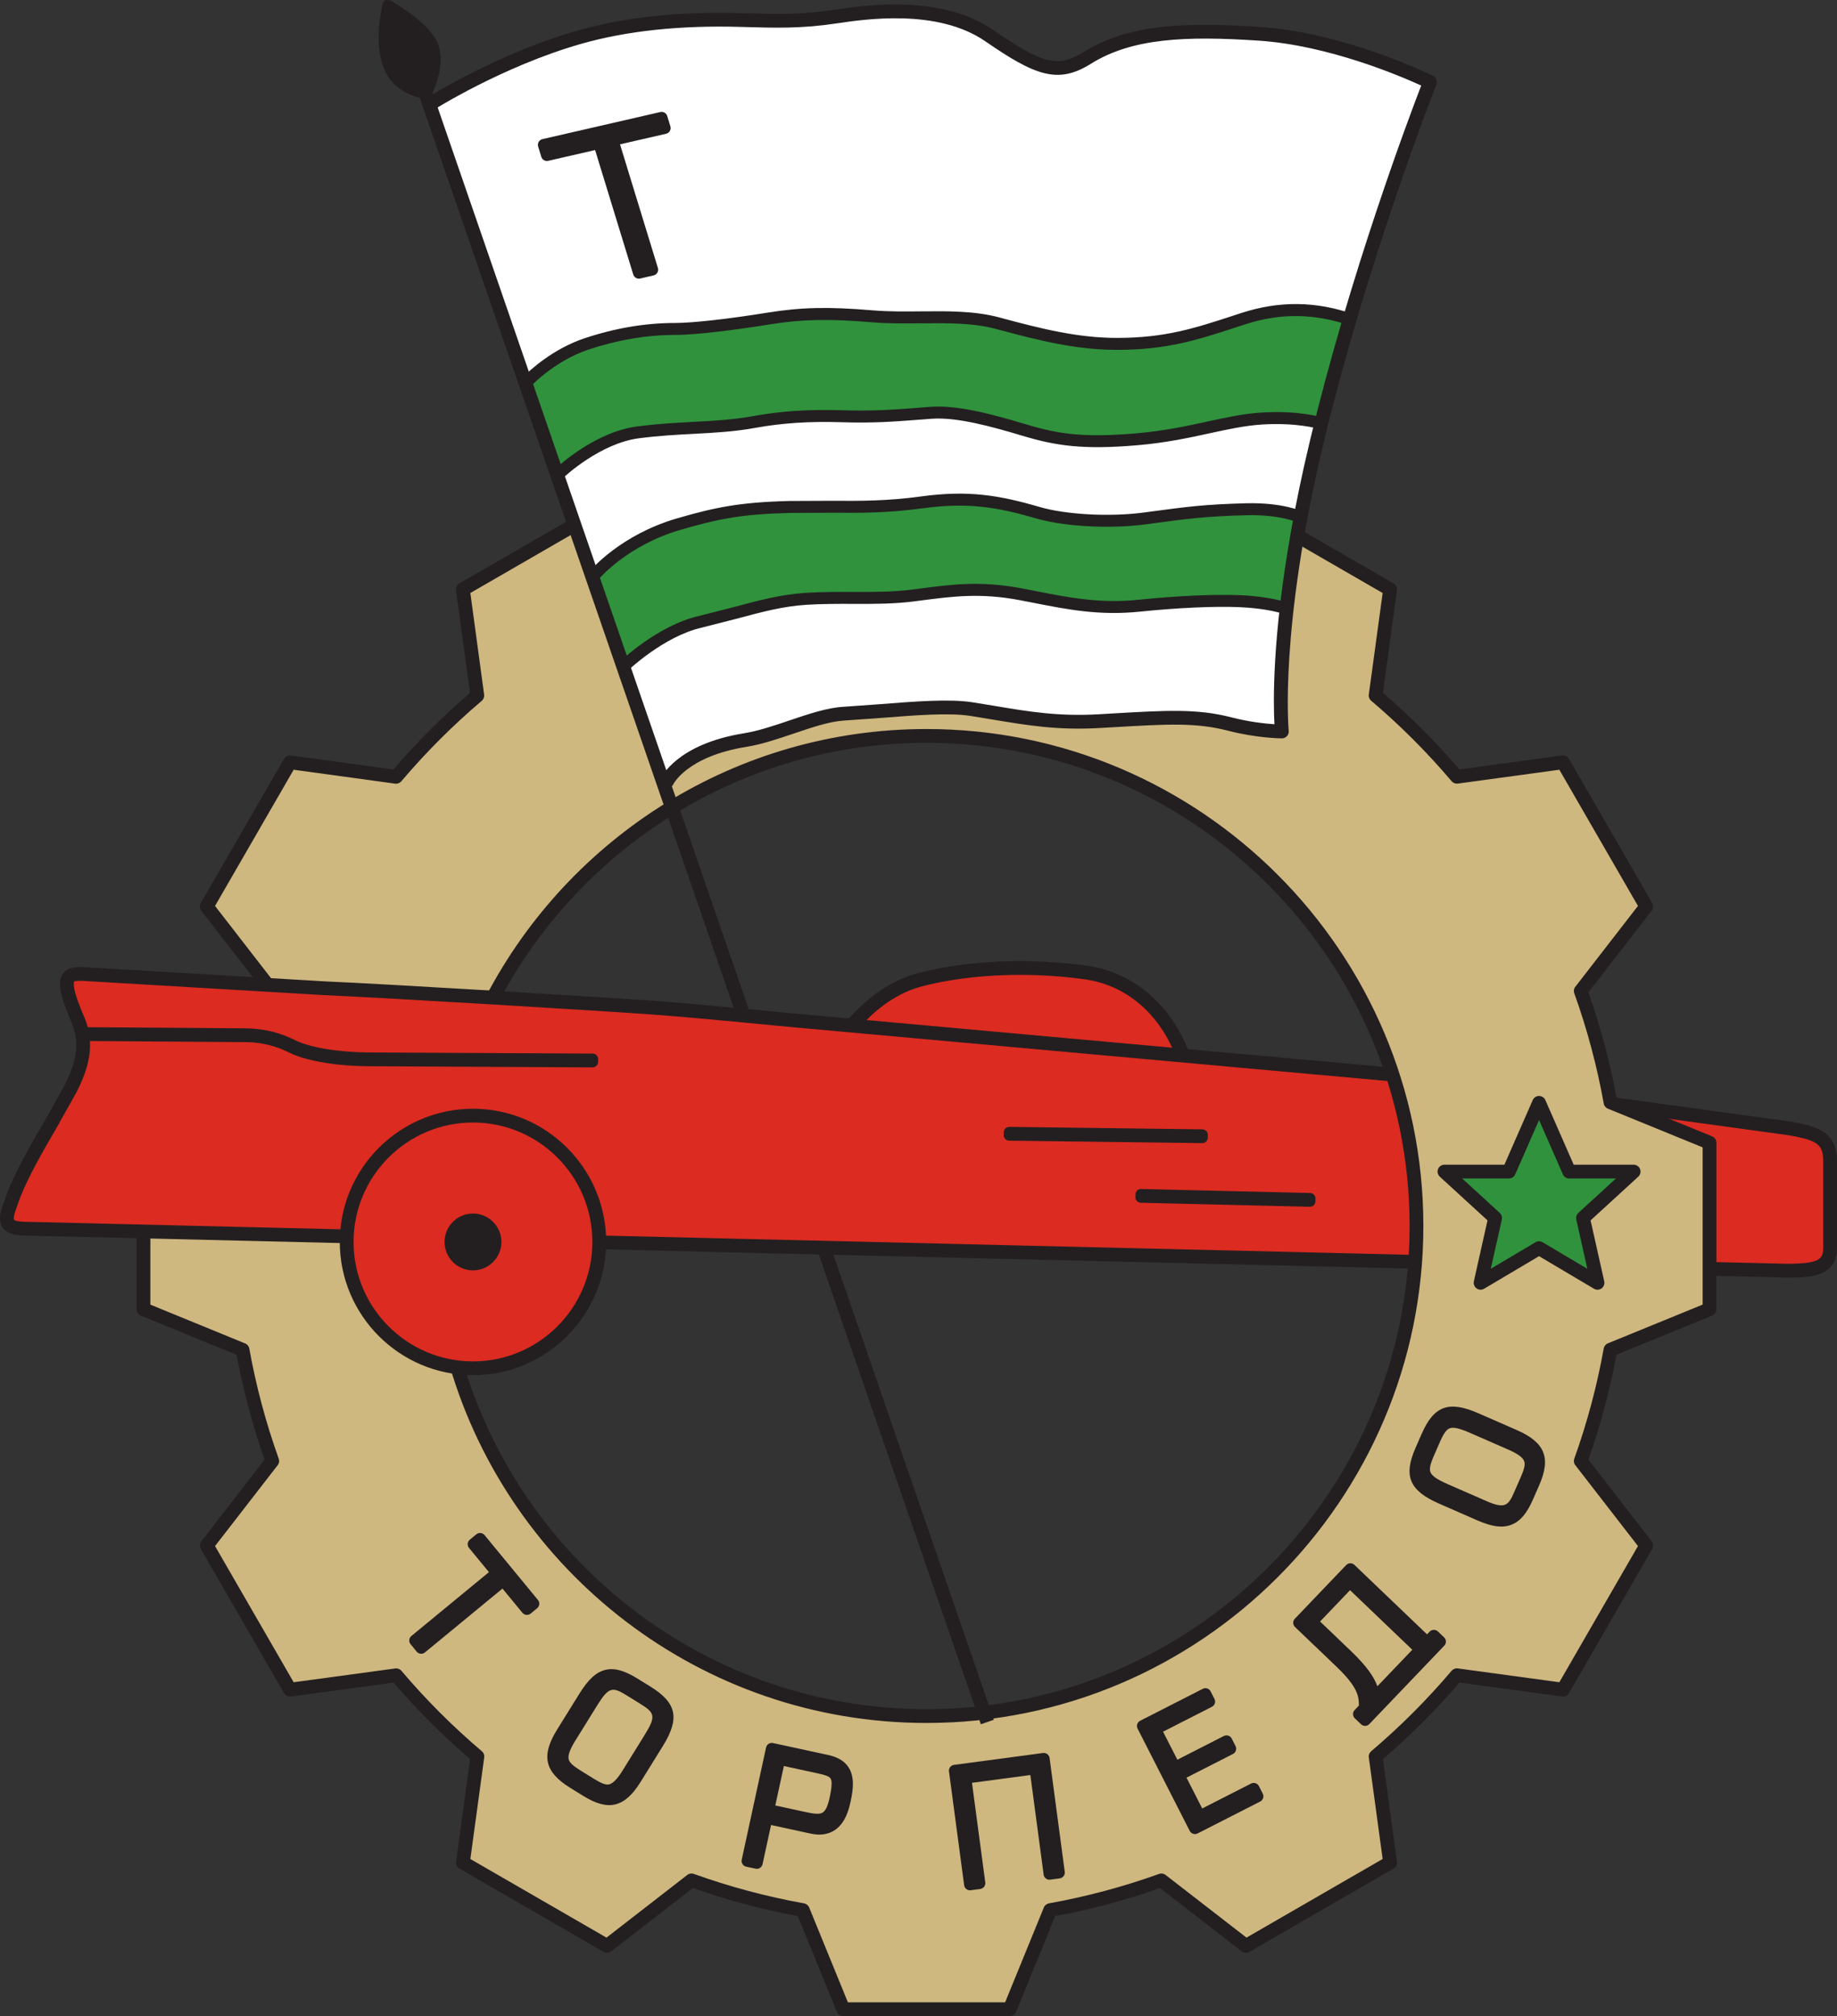 <?xml version="1.0" encoding="UTF-8"?>
<svg xmlns="http://www.w3.org/2000/svg" xmlns:xlink="http://www.w3.org/1999/xlink" width="549.31pt" height="602.73pt" viewBox="0 0 549.31 602.73" version="1.1">
<rect x="0" y="0" width="549.31" height="602.73" fill="#333333" stroke="none"/>
<defs>
<clipPath id="clip1">
  <path d="M 40 149 L 514 149 L 514 602.73 L 40 602.73 Z M 40 149 "/>
</clipPath>
<clipPath id="clip2">
  <path d="M 482 328 L 549.309 328 L 549.309 382 L 482 382 Z M 482 328 "/>
</clipPath>
</defs>
<g id="surface1">
<path style=" stroke:none;fill-rule:nonzero;fill:rgb(86.299%,16.899%,12.9%);fill-opacity:1;" d="M 482.703 329.664 C 482.703 329.664 525.32 335.074 533.047 336.488 C 540.77 337.906 546.305 338.68 547.078 348.719 C 547.852 358.762 547.336 376.914 545.148 378.719 C 542.957 380.52 510.898 379.492 510.898 379.492 L 510.898 341.766 L 482.703 329.664 "/>
<path style=" stroke:none;fill-rule:nonzero;fill:rgb(81.2%,71.799%,50.2%);fill-opacity:1;" d="M 415.676 556.855 L 372.562 581.746 L 347.281 562.168 C 336.578 566.012 325.473 569 314.039 571.055 L 301.938 600.668 L 252.156 600.668 L 240.062 571.059 C 228.613 569 217.492 566.008 206.777 562.16 L 181.531 581.746 L 138.418 556.855 L 142.754 525.125 C 134.008 517.711 125.883 509.586 118.469 500.844 L 86.715 505.152 L 61.828 462.043 L 81.406 436.773 C 77.566 426.074 74.574 414.969 72.52 403.535 L 42.898 391.414 L 42.898 341.637 L 72.516 329.539 C 74.57 318.098 77.559 306.984 81.406 296.273 L 61.824 271.008 L 86.715 227.895 L 118.438 232.238 C 125.852 223.492 133.977 215.363 142.723 207.949 L 138.414 176.191 L 181.527 151.305 L 206.793 170.883 C 228.738 163.004 252.391 158.707 277.047 158.707 C 301.703 158.707 325.359 163.004 347.305 170.883 L 372.562 151.301 L 415.672 176.191 L 411.348 207.926 C 420.098 215.344 428.227 223.473 435.645 232.223 L 467.375 227.895 L 492.266 271.004 L 472.688 296.266 C 476.539 306.977 479.527 318.098 481.586 329.543 L 511.195 341.633 L 511.195 391.41 L 481.582 403.504 C 479.527 414.949 476.535 426.07 472.688 436.777 L 492.27 462.039 L 467.379 505.152 L 435.641 500.828 C 428.223 509.578 420.098 517.703 411.352 525.117 L 415.676 556.855 M 277.047 220.008 C 196.133 220.008 130.535 285.602 130.535 366.523 C 130.535 447.441 196.133 513.035 277.047 513.035 C 357.965 513.035 423.562 447.441 423.562 366.523 C 423.562 285.602 357.965 220.008 277.047 220.008 "/>
<g clip-path="url(#clip1)" clip-rule="nonzero">
<path style=" stroke:none;fill-rule:nonzero;fill:rgb(13.699%,12.199%,12.5%);fill-opacity:1;" d="M 371.301 149.672 C 371.301 149.672 348.473 167.371 346.891 168.602 C 324.504 160.699 301.02 156.648 277.047 156.648 C 253.078 156.648 229.598 160.699 207.211 168.598 C 205.625 167.371 182.789 149.676 182.789 149.676 C 182.129 149.16 181.223 149.102 180.496 149.52 L 137.387 174.41 C 136.742 174.781 136.355 175.465 136.355 176.191 C 136.355 176.285 136.363 176.379 136.375 176.469 C 136.375 176.469 140.27 205.18 140.539 207.16 C 132.355 214.18 124.668 221.867 117.652 230.055 C 115.664 229.781 86.996 225.855 86.996 225.855 C 86.168 225.742 85.352 226.141 84.934 226.867 L 60.043 269.977 C 59.855 270.297 59.766 270.652 59.766 271.008 C 59.766 271.453 59.91 271.898 60.195 272.27 C 60.195 272.27 77.891 295.105 79.121 296.688 C 75.527 306.879 72.711 317.406 70.738 328.035 C 68.883 328.797 42.121 339.727 42.121 339.727 C 41.344 340.043 40.84 340.797 40.84 341.637 L 40.84 391.414 C 40.84 392.25 41.344 393.004 42.117 393.32 C 42.117 393.32 68.891 404.277 70.746 405.035 C 72.719 415.66 75.531 426.184 79.121 436.363 C 77.895 437.945 60.199 460.781 60.199 460.781 C 59.914 461.148 59.766 461.594 59.766 462.043 C 59.766 462.395 59.859 462.754 60.043 463.07 L 84.934 506.184 C 85.352 506.906 86.164 507.309 86.996 507.195 C 86.996 507.195 115.699 503.297 117.684 503.027 C 124.699 511.207 132.383 518.895 140.566 525.906 C 140.297 527.895 136.379 556.578 136.379 556.578 C 136.363 556.672 136.359 556.766 136.359 556.855 C 136.359 557.586 136.746 558.27 137.391 558.641 L 180.5 583.531 C 181.227 583.949 182.129 583.887 182.793 583.371 C 182.793 583.371 205.605 565.676 207.191 564.445 C 217.387 568.043 227.922 570.859 238.559 572.832 C 239.32 574.688 250.25 601.449 250.25 601.449 C 250.566 602.223 251.32 602.73 252.156 602.73 L 301.938 602.73 C 302.773 602.73 303.527 602.223 303.844 601.449 C 303.844 601.449 314.781 574.688 315.539 572.828 C 326.164 570.859 336.688 568.047 346.871 564.453 C 348.453 565.684 371.301 583.375 371.301 583.375 C 371.965 583.887 372.871 583.945 373.594 583.531 L 416.707 558.641 C 417.352 558.266 417.738 557.582 417.738 556.855 C 417.738 556.762 417.73 556.668 417.719 556.574 C 417.719 556.574 413.805 527.887 413.535 525.902 C 421.723 518.883 429.41 511.195 436.426 503.016 C 438.41 503.285 467.102 507.191 467.102 507.191 C 467.93 507.305 468.746 506.906 469.164 506.18 L 494.055 463.07 C 494.238 462.75 494.328 462.395 494.328 462.039 C 494.328 461.594 494.184 461.148 493.898 460.777 C 493.898 460.777 476.203 437.949 474.973 436.367 C 478.57 426.18 481.383 415.645 483.355 405.008 C 485.215 404.246 511.973 393.32 511.973 393.32 C 512.746 393.004 513.254 392.25 513.254 391.41 L 513.254 341.633 C 513.254 340.793 512.746 340.039 511.973 339.723 C 511.973 339.723 485.219 328.801 483.359 328.039 C 481.387 317.395 478.57 306.863 474.973 296.68 C 476.203 295.094 493.895 272.266 493.895 272.266 C 494.18 271.898 494.328 271.453 494.328 271.004 C 494.328 270.652 494.234 270.297 494.051 269.977 L 469.16 226.863 C 468.742 226.141 467.926 225.738 467.098 225.852 C 467.098 225.852 438.414 229.766 436.43 230.035 C 429.41 221.848 421.723 214.16 413.535 207.141 C 413.805 205.156 417.715 176.469 417.715 176.469 C 417.727 176.375 417.734 176.281 417.734 176.191 C 417.734 175.461 417.348 174.777 416.703 174.406 L 373.594 149.516 C 372.867 149.098 371.961 149.16 371.301 149.672 M 348.566 172.512 C 348.566 172.512 370.727 155.328 372.73 153.777 C 374.934 155.047 411.246 176.012 413.445 177.285 C 413.102 179.793 409.309 207.648 409.309 207.648 C 409.293 207.742 409.289 207.836 409.289 207.926 C 409.289 208.527 409.551 209.102 410.016 209.496 C 418.656 216.82 426.754 224.914 434.074 233.555 C 434.527 234.09 435.227 234.359 435.926 234.262 C 435.926 234.262 463.773 230.465 466.285 230.121 C 467.555 232.32 488.52 268.637 489.793 270.836 C 488.238 272.84 471.062 295.004 471.062 295.004 C 470.777 295.367 470.629 295.812 470.629 296.266 C 470.629 296.5 470.668 296.734 470.75 296.961 C 474.586 307.633 477.547 318.719 479.559 329.906 C 479.684 330.602 480.152 331.184 480.805 331.449 C 480.805 331.449 506.789 342.059 509.133 343.016 C 509.133 345.559 509.133 387.488 509.133 390.027 C 506.789 390.984 480.805 401.598 480.805 401.598 C 480.152 401.863 479.68 402.445 479.555 403.141 C 477.547 414.324 474.586 425.41 470.75 436.082 C 470.668 436.309 470.629 436.547 470.629 436.777 C 470.629 437.23 470.777 437.676 471.062 438.039 C 471.062 438.039 488.242 460.207 489.793 462.207 C 488.523 464.41 467.555 500.727 466.285 502.922 C 463.777 502.582 435.918 498.789 435.918 498.789 C 435.219 498.695 434.523 498.961 434.066 499.496 C 426.75 508.129 418.66 516.219 410.02 523.547 C 409.551 523.941 409.289 524.516 409.289 525.117 C 409.289 525.211 409.297 525.301 409.309 525.395 C 409.309 525.395 413.105 553.254 413.449 555.762 C 411.25 557.031 374.93 578 372.73 579.27 C 370.73 577.719 348.543 560.539 348.543 560.539 C 347.988 560.109 347.25 559.992 346.586 560.23 C 335.914 564.062 324.844 567.02 313.676 569.027 C 312.98 569.152 312.398 569.621 312.133 570.277 C 312.133 570.277 301.512 596.266 300.555 598.609 C 298.012 598.609 256.082 598.609 253.543 598.609 C 252.582 596.266 241.969 570.277 241.969 570.277 C 241.703 569.625 241.121 569.152 240.426 569.027 C 229.242 567.023 218.156 564.059 207.473 560.223 C 206.809 559.984 206.07 560.098 205.516 560.531 C 205.516 560.531 183.363 577.715 181.359 579.27 C 179.16 578 142.848 557.035 140.648 555.766 C 140.988 553.254 144.793 525.402 144.793 525.402 C 144.805 525.309 144.812 525.215 144.812 525.125 C 144.812 524.523 144.551 523.945 144.086 523.551 C 135.449 516.23 127.359 508.141 120.039 499.512 C 119.586 498.973 118.887 498.707 118.191 498.801 C 118.191 498.801 90.316 502.586 87.809 502.926 C 86.539 500.727 65.574 464.41 64.301 462.211 C 65.855 460.211 83.035 438.035 83.035 438.035 C 83.32 437.672 83.469 437.227 83.469 436.773 C 83.469 436.539 83.426 436.305 83.344 436.078 C 79.516 425.414 76.555 414.34 74.547 403.172 C 74.422 402.48 73.953 401.898 73.301 401.633 C 73.301 401.633 47.301 390.992 44.961 390.031 C 44.961 387.492 44.961 345.559 44.961 343.02 C 47.305 342.059 73.293 331.445 73.293 331.445 C 73.945 331.18 74.418 330.598 74.543 329.902 C 76.547 318.727 79.512 307.648 83.344 296.973 C 83.426 296.742 83.465 296.508 83.465 296.273 C 83.465 295.824 83.316 295.379 83.035 295.012 C 83.035 295.012 65.852 272.84 64.301 270.84 C 65.57 268.641 86.539 232.324 87.809 230.125 C 90.32 230.469 118.156 234.281 118.156 234.281 C 118.855 234.375 119.555 234.109 120.008 233.57 C 127.328 224.934 135.422 216.84 144.055 209.52 C 144.52 209.125 144.781 208.547 144.781 207.949 C 144.781 207.855 144.777 207.766 144.766 207.672 C 144.766 207.672 140.984 179.793 140.645 177.285 C 142.84 176.016 179.16 155.051 181.359 153.777 C 183.359 155.328 205.531 172.512 205.531 172.512 C 206.09 172.941 206.828 173.059 207.488 172.82 C 229.762 164.824 253.164 160.77 277.047 160.77 C 300.938 160.77 324.34 164.824 346.609 172.82 C 347.273 173.062 348.012 172.945 348.566 172.512 "/>
</g>
<path style=" stroke:none;fill-rule:nonzero;fill:rgb(18.799%,57.3%,23.9%);fill-opacity:1;" d="M 460.215 329.707 L 469.227 350.258 L 488.5 350.258 L 473.355 364.129 L 477.695 383.512 L 460.215 373.148 L 442.734 383.512 L 447.074 364.129 L 431.926 350.258 L 451.203 350.258 L 460.215 329.707 "/>
<path style=" stroke:none;fill-rule:nonzero;fill:rgb(13.699%,12.199%,12.5%);fill-opacity:1;" d="M 458.328 328.879 C 458.328 328.879 450.812 346.02 449.855 348.199 C 447.527 348.199 431.926 348.199 431.926 348.199 C 431.078 348.199 430.316 348.723 430.008 349.512 C 429.914 349.754 429.867 350.008 429.867 350.258 C 429.867 350.824 430.102 351.379 430.535 351.777 C 430.535 351.777 443.242 363.41 444.801 364.844 C 444.344 366.898 440.723 383.062 440.723 383.062 C 440.688 383.211 440.672 383.363 440.672 383.512 C 440.672 384.164 440.98 384.785 441.523 385.18 C 442.188 385.66 443.074 385.703 443.781 385.285 C 443.781 385.285 458.359 376.645 460.215 375.543 C 462.07 376.645 476.645 385.285 476.645 385.285 C 477.352 385.703 478.242 385.66 478.906 385.18 C 479.449 384.785 479.758 384.164 479.758 383.512 C 479.758 383.363 479.738 383.211 479.707 383.062 C 479.707 383.062 476.086 366.898 475.625 364.844 C 477.188 363.41 489.891 351.777 489.891 351.777 C 490.328 351.379 490.562 350.824 490.562 350.258 C 490.562 350.008 490.516 349.754 490.422 349.512 C 490.113 348.723 489.352 348.199 488.5 348.199 C 488.5 348.199 472.902 348.199 470.574 348.199 C 469.617 346.02 462.102 328.879 462.102 328.879 C 461.773 328.133 461.031 327.648 460.215 327.648 C 459.398 327.648 458.656 328.133 458.328 328.879 M 451.203 352.32 C 452.02 352.32 452.762 351.836 453.09 351.086 C 453.09 351.086 457.855 340.215 460.215 334.836 C 462.574 340.215 467.34 351.086 467.34 351.086 C 467.668 351.836 468.41 352.32 469.227 352.32 C 469.227 352.32 477.629 352.32 483.203 352.32 C 478.898 356.258 471.965 362.609 471.965 362.609 C 471.531 363.004 471.297 363.559 471.297 364.129 C 471.297 364.277 471.312 364.43 471.344 364.578 C 471.344 364.578 473.441 373.934 474.645 379.309 C 469.84 376.461 461.266 371.375 461.266 371.375 C 460.617 370.992 459.812 370.992 459.164 371.375 C 459.164 371.375 450.59 376.461 445.785 379.309 C 446.988 373.934 449.086 364.578 449.086 364.578 C 449.117 364.43 449.133 364.277 449.133 364.129 C 449.133 363.559 448.898 363.004 448.465 362.609 C 448.465 362.609 441.531 356.258 437.227 352.32 C 442.801 352.32 451.203 352.32 451.203 352.32 "/>
<g clip-path="url(#clip2)" clip-rule="nonzero">
<path style=" stroke:none;fill-rule:nonzero;fill:rgb(13.699%,12.199%,12.5%);fill-opacity:1;" d="M 482.219 330.207 L 490.445 333.289 L 534.703 339.375 C 544.117 340.973 545.156 342.422 545.191 347.445 L 545.191 372.977 C 545.191 376.414 544.195 377.816 534.203 377.816 L 511.352 377.273 L 511.254 381.391 L 534.152 381.938 C 540.934 381.938 549.309 381.938 549.309 372.977 L 549.309 347.434 C 549.258 339.07 544.953 336.934 535.328 335.305 L 482.52 328.039 L 482.219 330.207 "/>
</g>
<path style=" stroke:none;fill-rule:nonzero;fill:rgb(13.699%,12.199%,12.5%);fill-opacity:1;" d="M 142.434 458.699 L 140.488 460.301 C 140.129 460.598 139.902 461.023 139.855 461.484 C 139.852 461.539 139.848 461.598 139.848 461.652 C 139.848 462.059 139.988 462.453 140.246 462.766 C 140.246 462.766 144.621 468.086 146.203 470.004 C 143.789 471.988 123.012 489.098 123.012 489.098 C 122.594 489.441 122.375 489.941 122.375 490.449 C 122.375 490.84 122.504 491.234 122.773 491.559 L 124.598 493.773 C 124.891 494.137 125.316 494.359 125.781 494.406 C 126.242 494.449 126.703 494.309 127.062 494.016 C 127.062 494.016 147.84 476.91 150.254 474.922 C 151.836 476.844 156.211 482.156 156.211 482.156 C 156.504 482.516 156.93 482.742 157.395 482.789 C 157.855 482.836 158.316 482.691 158.676 482.398 L 160.621 480.793 C 161.371 480.18 161.477 479.074 160.863 478.328 L 144.898 458.941 C 144.281 458.191 143.18 458.086 142.434 458.699 "/>
<path style=" stroke:none;fill-rule:nonzero;fill:rgb(13.699%,12.199%,12.5%);fill-opacity:1;" d="M 181.09 499.215 C 178.285 499.867 175.922 502.035 173.184 506.453 L 166.562 517.125 C 161.754 524.879 162.844 529.734 170.445 534.453 L 174.355 536.875 C 181.957 541.586 186.793 540.406 191.602 532.652 L 198.219 521.98 C 203.324 513.746 202.371 509.109 194.57 504.273 L 190.664 501.852 C 186.711 499.398 183.758 498.586 181.09 499.215 M 173.582 529.305 C 171.27 527.871 170.281 526.93 170.047 525.938 C 169.781 524.797 170.41 523.012 171.977 520.48 L 178.598 509.809 C 182.062 504.223 183.199 504.258 187.473 506.902 L 191.465 509.379 C 195.734 512.027 196.27 513.031 192.805 518.621 L 186.188 529.293 C 184.617 531.824 183.301 533.18 182.16 533.449 C 181.168 533.68 179.883 533.211 177.57 531.781 L 173.582 529.305 "/>
<path style=" stroke:none;fill-rule:nonzero;fill:rgb(13.699%,12.199%,12.5%);fill-opacity:1;" d="M 229.836 521.34 C 229.445 521.594 229.172 521.988 229.07 522.441 L 221.797 555.973 C 221.695 556.43 221.781 556.902 222.031 557.293 C 222.285 557.684 222.684 557.957 223.137 558.059 L 225.938 558.664 C 226.883 558.871 227.816 558.27 228.02 557.324 C 228.02 557.324 229.996 548.211 230.566 545.605 C 233.18 546.176 242.43 548.18 242.43 548.18 C 245.191 548.777 247.578 548.449 249.523 547.199 C 252.961 544.984 253.922 540.547 254.387 538.414 C 255.117 535.043 255.605 531.262 253.758 528.395 C 252.559 526.527 250.586 525.32 247.727 524.699 L 231.156 521.102 C 230.703 521.004 230.227 521.09 229.836 521.34 M 234.395 527.969 C 236.918 528.516 244.809 530.23 244.809 530.23 C 246.988 530.703 247.98 531.113 248.355 531.695 C 248.582 532.047 248.672 532.602 248.672 533.27 C 248.672 534.492 248.371 536.086 248.066 537.492 C 247.547 539.887 246.879 541.32 246.02 541.871 C 244.969 542.547 243.051 542.199 240.461 541.637 C 240.461 541.637 234.219 540.285 231.832 539.766 C 232.344 537.41 233.883 530.324 234.395 527.969 "/>
<path style=" stroke:none;fill-rule:nonzero;fill:rgb(13.699%,12.199%,12.5%);fill-opacity:1;" d="M 311.883 524.078 L 285.273 527.629 C 284.312 527.754 283.641 528.637 283.77 529.594 L 288.305 563.605 C 288.367 564.066 288.609 564.484 288.977 564.766 C 289.348 565.047 289.812 565.172 290.273 565.109 L 293.117 564.73 C 293.996 564.613 294.637 563.859 294.637 562.996 C 294.637 562.918 294.633 562.84 294.621 562.762 C 294.621 562.762 291.062 536.086 290.648 532.988 C 293.305 532.633 305.445 531.016 308.102 530.66 C 308.516 533.762 312.074 560.434 312.074 560.434 C 312.133 560.895 312.375 561.312 312.746 561.598 C 313.113 561.879 313.578 562.004 314.039 561.941 L 316.883 561.559 C 317.844 561.43 318.516 560.551 318.387 559.594 L 313.852 525.582 C 313.789 525.121 313.547 524.703 313.18 524.422 C 312.809 524.141 312.344 524.016 311.883 524.078 "/>
<path style=" stroke:none;fill-rule:nonzero;fill:rgb(13.699%,12.199%,12.5%);fill-opacity:1;" d="M 359.652 504.895 L 340.934 514.438 C 340.52 514.652 340.207 515.02 340.062 515.461 C 339.922 515.902 339.961 516.383 340.172 516.797 L 355.758 547.363 C 356.199 548.223 357.254 548.566 358.113 548.129 L 376.832 538.582 C 377.695 538.141 378.035 537.086 377.598 536.223 L 376.453 533.977 C 376.242 533.566 375.875 533.25 375.434 533.109 C 374.988 532.965 374.508 533 374.098 533.211 C 374.098 533.211 362.039 539.363 359.492 540.66 C 358.453 538.625 355.832 533.484 354.797 531.449 C 357.316 530.164 368.691 524.363 368.691 524.363 C 369.301 524.055 369.648 523.438 369.648 522.801 C 369.648 522.531 369.59 522.262 369.461 522.004 L 368.312 519.758 C 368.102 519.348 367.734 519.031 367.293 518.891 C 366.852 518.746 366.371 518.781 365.957 518.992 C 365.957 518.992 354.578 524.797 352.059 526.082 C 351.055 524.117 348.789 519.672 347.785 517.707 C 350.336 516.41 362.391 510.262 362.391 510.262 C 362.805 510.051 363.117 509.68 363.262 509.242 C 363.316 509.062 363.348 508.879 363.348 508.699 C 363.348 508.426 363.281 508.152 363.152 507.902 L 362.008 505.656 C 361.57 504.797 360.516 504.453 359.652 504.895 "/>
<path style=" stroke:none;fill-rule:nonzero;fill:rgb(13.699%,12.199%,12.5%);fill-opacity:1;" d="M 403.762 467.355 C 403.297 467.367 402.855 467.559 402.535 467.895 L 387.191 483.941 C 386.879 484.266 386.703 484.699 386.703 485.152 C 386.703 485.164 386.707 485.176 386.707 485.188 C 386.715 485.652 386.91 486.098 387.246 486.414 L 399.609 498.238 C 405.926 504.281 406.34 507.059 406.34 509.742 C 406.34 509.801 406.34 509.859 406.34 509.914 C 405.832 510.441 405.074 511.234 405.074 511.234 C 404.762 511.559 404.59 511.996 404.59 512.445 C 404.59 512.457 404.59 512.473 404.59 512.484 C 404.598 512.949 404.793 513.391 405.129 513.711 L 406.984 515.484 C 407.32 515.809 407.77 515.98 408.234 515.973 C 408.699 515.961 409.141 515.766 409.461 515.43 L 431.883 491.977 C 432.203 491.641 432.379 491.191 432.367 490.723 C 432.355 490.258 432.156 489.816 431.82 489.496 L 429.961 487.738 C 429.262 487.074 428.156 487.102 427.492 487.797 C 427.492 487.797 427.086 488.223 426.719 488.605 C 424.461 486.441 405.012 467.844 405.012 467.844 C 404.676 467.52 404.227 467.344 403.762 467.355 M 403.695 475.398 C 405.793 477.402 420.219 491.203 422.316 493.207 C 420.664 494.934 414.785 501.082 411.867 504.133 C 410.961 501.531 408.855 498.266 404.012 493.637 C 404.012 493.637 396.699 486.641 394.738 484.766 C 396.441 482.984 401.992 477.18 403.695 475.398 "/>
<path style=" stroke:none;fill-rule:nonzero;fill:rgb(13.699%,12.199%,12.5%);fill-opacity:1;" d="M 425.117 428.656 L 423.273 432.871 C 419.594 441.277 421.438 445.633 430.312 449.52 L 441.816 454.555 C 446.199 456.469 449.328 456.863 451.969 455.828 C 454.582 454.809 456.566 452.469 458.414 448.246 L 460.258 444.031 C 463.844 435.836 461.984 431.223 453.625 427.562 L 442.121 422.527 C 433.246 418.645 428.797 420.246 425.117 428.656 M 444.371 448.715 L 432.867 443.68 C 429.742 442.316 428.16 441.219 427.734 440.129 C 427.363 439.188 427.664 437.746 428.727 435.309 L 430.609 431.008 C 431.676 428.57 432.535 427.375 433.477 427.004 C 434.562 426.578 436.441 426.996 439.566 428.367 L 451.07 433.398 C 453.797 434.594 455.328 435.703 455.758 436.797 C 456.129 437.742 455.848 439.082 454.758 441.574 L 452.875 445.875 C 451.047 450.059 450.188 451.262 444.371 448.715 "/>
<path style=" stroke:none;fill-rule:nonzero;fill:rgb(100%,100%,100%);fill-opacity:1;" d="M 199.453 233.617 C 199.453 233.617 203.574 224.348 222.801 221.258 C 232.488 219.699 243.91 213.816 252.328 213.359 C 265.031 212.676 281.227 210.555 290.438 211.988 C 303.957 214.09 313.785 216.449 328.719 215.594 C 347.75 214.5 357.043 213.703 367.688 216.449 C 376.211 218.648 383.309 218.684 383.309 218.684 C 383.309 218.684 380.219 188.812 393.609 132.68 C 406.996 76.543 427.598 24.527 427.598 24.527 C 427.598 24.527 401.797 11.785 376.613 10.109 C 353.438 8.562 337.473 9.594 325.113 17.316 C 316.379 22.777 310.695 20.922 295.758 10.621 C 280.824 0.324 258.137 3.727 249.922 4.957 C 239.621 6.504 232.098 6.297 221.598 5.988 C 204.09 5.473 187.609 7.016 173.188 11.137 C 149.094 18.023 128.383 31.223 128.383 31.223 L 199.453 233.617 "/>
<path style=" stroke:none;fill-rule:nonzero;fill:rgb(18.799%,57.3%,23.9%);fill-opacity:1;" d="M 403.91 95.598 C 403.91 95.598 392.062 90.703 378.414 93.797 C 364.77 96.887 351.895 101.52 341.078 102.293 C 330.262 103.066 310.949 101.004 301.422 97.656 C 291.895 94.309 278.762 94.566 272.582 94.566 C 266.402 94.566 256.875 94.824 249.41 94.309 C 241.941 93.797 230.867 94.566 223.402 95.855 C 215.934 97.141 208.98 97.914 200.227 98.172 C 191.473 98.43 174.219 101.262 165.977 107.184 C 157.738 113.109 156.965 114.91 156.965 114.91 L 166.234 141.949 C 166.234 141.949 173.703 135.254 181.688 131.648 C 189.668 128.043 193.789 127.785 204.602 127.527 C 215.418 127.27 221.34 126.238 230.609 125.211 C 239.883 124.18 243.484 123.922 252.496 124.18 C 261.512 124.438 268.977 123.664 275.414 123.148 C 281.852 122.637 289.578 124.18 300.395 127.27 C 311.207 130.359 318.934 132.16 332.066 131.648 C 345.199 131.133 349.062 130.102 361.938 127.527 C 374.812 124.953 382.535 123.148 394.637 126.238 L 403.91 95.598 "/>
<path style=" stroke:none;fill-rule:nonzero;fill:rgb(18.799%,57.3%,23.9%);fill-opacity:1;" d="M 388.973 154.566 C 388.973 154.566 382.277 152.246 374.297 151.988 C 366.312 151.73 353.18 153.277 344.168 154.566 C 335.156 155.852 320.992 156.109 312.238 153.793 C 303.484 151.477 292.41 147.613 277.992 149.414 C 263.57 151.219 253.27 151.988 241.684 151.219 C 230.098 150.445 207.949 153.793 195.848 158.941 C 183.746 164.094 177.309 172.332 177.309 172.332 L 185.691 198.543 C 185.691 198.543 191.984 194.477 198.938 189.844 C 205.891 185.207 215.16 185.207 226.234 181.859 C 237.305 178.512 241.168 178.254 255.074 178.254 C 268.977 178.254 273.098 177.738 283.914 176.969 C 294.727 176.195 301.68 176.711 315.844 179.285 C 330.008 181.859 334.898 181.344 349.574 180.059 C 364.254 178.77 373.781 179.027 384.34 181.859 L 388.973 154.566 "/>
<path style=" stroke:none;fill-rule:nonzero;fill:rgb(13.699%,12.199%,12.5%);fill-opacity:1;" d="M 128.383 29.68 C 128.383 29.68 133.535 20.75 131.129 13.539 C 129.359 8.23 121.449 2.922 117.398 0.492 C 115.949 -0.379 114.758 -0.148 114.457 1.09 C 113.555 4.809 112.074 13.113 114.652 20.066 C 118.082 29.336 128.383 29.68 128.383 29.68 "/>
<path style=" stroke:none;fill-rule:nonzero;fill:rgb(13.699%,12.199%,12.5%);fill-opacity:1;" d="M 249.617 2.922 C 239.414 4.449 231.969 4.23 221.66 3.93 C 203.168 3.387 186.668 5.145 172.621 9.156 C 148.516 16.047 127.484 29.352 127.277 29.484 C 126.316 30.098 126.035 31.371 126.645 32.328 C 127.258 33.289 128.531 33.57 129.492 32.961 C 129.695 32.828 150.242 19.836 173.754 13.117 C 187.395 9.223 203.469 7.516 221.539 8.047 C 232.059 8.355 239.664 8.578 250.23 6.992 C 258.461 5.762 280.324 2.48 294.59 12.32 C 309.715 22.75 316.406 25.188 326.203 19.066 C 338.547 11.352 354.594 10.703 376.477 12.16 C 397.367 13.555 418.941 22.812 424.98 25.578 C 421.359 34.965 403.539 82.156 391.605 132.199 C 382.41 170.742 380.922 196.797 380.922 209.645 C 380.922 212.711 381.004 214.969 381.09 216.52 C 378.41 216.34 373.605 215.852 368.203 214.457 C 357.984 211.82 348.906 212.352 332.43 213.312 L 328.602 213.535 C 316.535 214.23 307.781 212.77 297.645 211.074 L 290.754 209.949 C 283.871 208.883 273.441 209.711 263.359 210.508 L 252.215 211.305 C 247.379 211.566 241.906 213.414 236.109 215.371 C 231.508 216.93 226.746 218.535 222.473 219.223 C 202.375 222.453 197.758 232.359 197.57 232.781 C 197.113 233.812 197.578 235.012 198.602 235.48 C 199.629 235.949 200.844 235.496 201.328 234.477 C 201.367 234.391 205.457 226.133 223.129 223.289 C 227.742 222.551 232.668 220.887 237.43 219.277 C 242.949 217.41 248.164 215.648 252.438 215.418 L 263.684 214.617 C 273.531 213.836 283.715 213.027 290.121 214.023 L 296.965 215.141 C 307.348 216.871 316.309 218.367 328.836 217.648 L 332.668 217.426 C 349.254 216.457 357.582 215.973 367.172 218.445 C 375.844 220.684 383 220.742 383.297 220.742 C 383.883 220.746 384.441 220.5 384.836 220.066 C 385.227 219.633 385.418 219.055 385.355 218.473 C 385.328 218.176 382.48 188.211 395.613 133.156 C 408.812 77.816 429.309 25.805 429.512 25.285 C 429.91 24.289 429.473 23.156 428.512 22.68 C 427.441 22.152 402.051 9.738 376.75 8.055 C 354.047 6.539 337.305 7.27 324.023 15.57 C 316.402 20.332 311.844 19.215 296.93 8.926 C 281.32 -1.836 258.289 1.617 249.617 2.922 "/>
<path style=" stroke:none;fill-rule:nonzero;fill:rgb(13.699%,12.199%,12.5%);fill-opacity:1;" d="M 274.891 175.984 L 273.039 176.223 C 267.043 176.996 261.191 176.977 255 176.961 C 250.672 176.945 245.793 176.926 240.883 177.242 C 233.484 177.719 226.812 179.516 219.746 181.414 L 208.992 184.156 C 196.641 186.98 185.625 197.551 185.164 198 L 184.617 198.527 L 187.105 201.098 L 187.648 200.57 C 187.758 200.469 198.492 190.227 209.809 187.641 L 220.645 184.879 C 227.852 182.941 234.062 181.266 241.113 180.812 C 245.859 180.508 250.488 180.523 254.965 180.535 C 261.281 180.559 267.254 180.578 273.5 179.773 L 275.352 179.531 C 284.926 178.281 293.191 177.203 304.867 179.414 L 309.152 180.242 C 319.246 182.227 328.773 184.098 340.746 182.867 C 352.02 181.711 362.816 181.211 370.363 181.504 C 378.832 181.828 383.523 183.445 383.57 183.461 L 384.281 183.711 L 385.484 180.348 L 384.77 180.09 C 384.562 180.016 379.613 178.277 370.504 177.926 C 362.793 177.633 351.816 178.133 340.379 179.309 C 328.926 180.484 319.656 178.66 309.844 176.73 L 305.535 175.898 C 293.293 173.578 284.766 174.691 274.891 175.984 "/>
<path style=" stroke:none;fill-rule:nonzero;fill:rgb(13.699%,12.199%,12.5%);fill-opacity:1;" d="M 275.434 148.414 C 265.121 149.82 257.098 149.77 248.602 149.715 L 236.164 149.77 C 221.367 150.125 213.785 151.668 202.387 154.992 C 185.613 159.887 176.816 170.23 176.449 170.672 L 175.961 171.254 L 178.707 173.543 L 179.195 172.965 C 179.277 172.867 187.746 162.988 203.387 158.43 C 214.699 155.129 221.762 153.695 236.234 153.352 L 248.59 153.293 C 257.211 153.348 265.363 153.398 275.914 151.961 C 289.387 150.121 298.234 151.609 309.848 154.996 C 318.203 157.434 331.941 158.176 342.516 156.77 L 344.277 156.531 C 355.441 155.043 360.539 154.359 372.543 154.035 C 382.816 153.758 388.137 156.234 388.191 156.262 L 388.867 156.582 L 390.445 153.379 L 389.762 153.047 C 389.523 152.926 383.742 150.152 372.445 150.461 C 360.246 150.789 355.094 151.477 343.805 152.984 L 342.043 153.223 C 331.902 154.574 318.785 153.875 310.852 151.559 C 298.766 148.035 289.539 146.492 275.434 148.414 "/>
<path style=" stroke:none;fill-rule:nonzero;fill:rgb(13.699%,12.199%,12.5%);fill-opacity:1;" d="M 278.289 121.621 L 274.711 121.895 C 267.121 122.48 261.125 122.941 251.695 122.648 C 241.875 122.344 233.465 122.898 225.227 124.395 C 219.137 125.5 213.402 125.805 207.336 126.121 C 202.152 126.398 196.797 126.684 190.645 127.469 C 177.848 129.113 166.758 139.52 166.289 139.965 L 165.738 140.488 L 168.203 143.078 L 168.754 142.559 C 168.859 142.461 179.523 132.504 191.098 131.02 C 197.105 130.25 202.398 129.969 207.516 129.699 C 213.73 129.367 219.574 129.059 225.867 127.914 C 233.848 126.465 242.02 125.926 251.586 126.227 C 261.148 126.523 267.191 126.062 274.844 125.473 L 278.555 125.191 C 286.121 124.633 296.543 127.52 305.715 130.27 C 315.711 133.27 323.812 134.527 340.375 133.086 C 348.766 132.355 355.684 130.852 361.785 129.52 C 367.199 128.344 372.312 127.23 377.41 126.91 C 387.816 126.262 394.215 128.184 394.277 128.203 L 395 128.43 L 396.07 125.02 L 395.348 124.789 C 395.066 124.703 388.367 122.641 377.188 123.34 C 371.816 123.676 366.574 124.816 361.023 126.027 C 355.008 127.336 348.215 128.812 340.066 129.523 C 323.977 130.922 316.504 129.773 306.742 126.844 C 297.266 124 286.465 121.016 278.289 121.621 "/>
<path style=" stroke:none;fill-rule:nonzero;fill:rgb(13.699%,12.199%,12.5%);fill-opacity:1;" d="M 371.254 93.555 L 368.547 94.438 C 357.293 98.113 348.406 101.02 334.039 101.02 C 322.363 101.02 311.625 98.367 298.801 94.898 C 291.48 92.922 283.316 93.004 275.422 93.082 C 270.664 93.129 265.758 93.18 261.059 92.785 C 247.59 91.66 239.598 91.84 229.383 93.488 C 217.652 95.379 207.105 96.555 201.855 96.555 C 193.008 96.555 183.926 98.09 174.855 101.109 C 165.352 104.277 158.492 110.594 156.105 113.02 C 155.562 113.57 155.254 113.918 155.191 113.988 L 157.371 116.918 L 157.875 116.352 C 158.176 116.016 165.371 108.043 175.988 104.508 C 184.688 101.605 193.391 100.133 201.855 100.133 C 208.34 100.133 220.621 98.527 229.949 97.02 C 239.848 95.426 247.621 95.258 260.762 96.352 C 265.629 96.758 270.617 96.707 275.438 96.66 C 283.457 96.578 291.02 96.512 297.867 98.355 C 310.953 101.891 321.926 104.598 334.039 104.598 C 348.973 104.598 358.102 101.613 369.652 97.84 L 372.359 96.957 C 382.844 93.555 393.027 93.664 403.492 97.289 L 404.211 97.535 L 405.383 94.156 L 404.664 93.906 C 393.434 90.02 382.508 89.902 371.254 93.555 "/>
<path style=" stroke:none;fill-rule:nonzero;fill:rgb(13.699%,12.199%,12.5%);fill-opacity:1;" d="M 197.453 33.496 L 162.203 41.594 C 161.73 41.703 161.324 42.004 161.078 42.426 C 160.836 42.848 160.777 43.352 160.922 43.816 L 161.863 46.891 C 162.133 47.77 163.035 48.289 163.93 48.082 C 163.93 48.082 175.391 45.449 177.953 44.863 C 178.832 47.734 189.359 82.07 189.359 82.07 C 189.629 82.949 190.531 83.469 191.426 83.262 L 195.449 82.336 C 195.926 82.23 196.328 81.93 196.574 81.508 C 196.73 81.238 196.809 80.934 196.809 80.629 C 196.809 80.461 196.781 80.285 196.73 80.117 C 196.73 80.117 186.402 46.426 185.402 43.152 C 188.258 42.496 199.18 39.988 199.18 39.988 C 199.652 39.879 200.059 39.578 200.305 39.156 C 200.461 38.887 200.539 38.586 200.539 38.281 C 200.539 38.109 200.512 37.938 200.461 37.77 L 199.52 34.691 C 199.25 33.812 198.348 33.293 197.453 33.496 "/>
<path style=" stroke:none;fill-rule:nonzero;fill:rgb(13.699%,12.199%,12.5%);fill-opacity:1;" d="M 244.453 373.918 L 293.297 515.48 L 297.191 514.137 L 248.785 373.84 L 244.453 373.918 "/>
<path style=" stroke:none;fill-rule:nonzero;fill:rgb(13.699%,12.199%,12.5%);fill-opacity:1;" d="M 219.734 302.277 L 121.285 16.961 L 125.18 15.617 L 224.496 303.445 L 219.734 302.277 "/>
<path style=" stroke:none;fill-rule:nonzero;fill:rgb(86.299%,16.899%,12.9%);fill-opacity:1;" d="M 21.008 291.555 C 18.48 292.609 20.492 298.508 23.066 305.203 C 25.641 311.898 26.414 316.789 17.402 332.496 C 8.387 348.203 0.922 361.078 2.207 364.43 C 3.496 367.773 8.133 367.773 26.672 368.289 C 45.211 368.805 423.477 378.074 423.477 378.074 C 423.477 378.074 423.992 364.43 422.191 347.691 C 420.387 330.953 416.012 320.137 416.012 320.137 C 416.012 320.137 258.422 307.262 239.367 305.203 C 220.312 303.141 141.258 296.449 109.586 295.16 C 77.914 293.871 24.098 290.266 21.008 291.555 "/>
<path style=" stroke:none;fill-rule:nonzero;fill:rgb(13.699%,12.199%,12.5%);fill-opacity:1;" d="M 300.133 339.359 C 300.117 340.262 300.844 341.004 301.746 341.016 L 359.504 341.746 C 360.402 341.758 361.145 341.031 361.16 340.133 L 361.168 339.281 C 361.18 338.383 360.453 337.641 359.555 337.625 L 301.797 336.895 C 300.898 336.883 300.152 337.609 300.141 338.512 L 300.133 339.359 "/>
<path style=" stroke:none;fill-rule:nonzero;fill:rgb(13.699%,12.199%,12.5%);fill-opacity:1;" d="M 339.523 357.898 C 339.5 358.801 340.219 359.551 341.117 359.574 L 391.668 360.781 C 392.566 360.805 393.32 360.086 393.34 359.188 L 393.359 358.34 C 393.383 357.438 392.664 356.688 391.766 356.664 L 341.219 355.453 C 340.316 355.434 339.566 356.152 339.543 357.051 L 339.523 357.898 "/>
<path style=" stroke:none;fill-rule:nonzero;fill:rgb(13.699%,12.199%,12.5%);fill-opacity:1;" d="M 118.855 318.801 L 177.199 319.102 C 178.102 319.102 178.84 318.371 178.848 317.473 L 178.859 316.621 C 178.867 315.723 178.137 314.984 177.238 314.98 L 118.469 314.68 L 111.344 314.645 C 99.832 314.645 91.977 312.801 88.465 311.078 C 86.305 310.02 81.25 307.539 73.617 307.438 L 25.645 307.094 L 25.637 311.215 L 73.562 311.559 C 80.266 311.645 84.578 313.762 86.648 314.777 C 88.555 315.711 95.969 318.766 111.344 318.766 L 118.855 318.801 "/>
<path style=" stroke:none;fill-rule:nonzero;fill:rgb(86.299%,16.899%,12.9%);fill-opacity:1;" d="M 354.727 315.762 C 354.727 315.762 344.426 291.297 322.023 289.754 C 299.621 288.207 277.734 290.523 267.434 296.703 C 257.133 302.887 255.074 306.488 255.074 306.488 L 354.727 315.762 "/>
<path style=" stroke:none;fill-rule:nonzero;fill:rgb(13.699%,12.199%,12.5%);fill-opacity:1;" d="M 274.824 290.848 C 260.672 294.43 252.184 306.609 251.828 307.129 C 251.828 307.129 255.93 308.457 257.188 307.016 C 260.277 303.48 266.871 297.109 275.836 294.84 C 296.441 289.621 316.836 291.691 324.648 292.82 C 334.254 294.215 342.578 299.852 348.086 308.695 C 349.738 311.352 351.137 314.52 351.949 316.508 C 352.047 316.742 356.578 317.035 356.578 317.035 C 356.492 316.797 354.43 311.09 351.582 306.52 C 345.422 296.625 336.066 290.312 325.238 288.742 C 317.184 287.578 296.145 285.449 274.824 290.848 "/>
<path style=" stroke:none;fill-rule:nonzero;fill:rgb(13.699%,12.199%,12.5%);fill-opacity:1;" d="M 19.078 290.738 C 17.629 292.371 17.852 294.715 18.211 296.578 C 18.66 298.922 19.773 301.824 21.426 305.742 C 22.367 307.988 22.809 310.188 22.809 312.672 C 22.809 315.945 21.66 319.812 19.297 324.488 L 13.355 335.102 C 9.48 341.754 5.09 349.293 2.254 356.336 L 0.566 361.094 C 0.004 362.938 -0.473 365.285 0.848 367.094 C 2.281 369.055 5.066 369.352 7.605 369.383 L 423.43 379.297 L 423.527 375.18 L 7.68 365.266 C 4.621 365.227 4.191 364.684 4.176 364.66 C 4.172 364.66 3.906 364.262 4.508 362.301 L 6.074 357.875 C 8.801 351.109 13.109 343.707 16.914 337.176 L 22.973 326.348 C 25.637 321.082 26.93 316.609 26.93 312.672 C 26.93 309.617 26.387 306.91 25.223 304.145 C 23.676 300.469 22.641 297.789 22.258 295.801 C 21.895 293.918 22.16 293.473 22.16 293.469 C 22.652 293.066 25.566 293.277 26.523 293.348 L 96.855 297.504 C 115.531 298.297 181.082 302.285 195.184 303.309 C 206.969 304.16 234.293 306.824 236.348 307.031 L 416.363 323.316 L 416.738 319.215 L 236.742 302.93 C 234.703 302.723 207.312 300.059 195.48 299.199 C 181.363 298.176 115.73 294.184 97.066 293.387 L 26.793 289.238 C 23.293 288.984 20.676 288.941 19.078 290.738 "/>
<path style=" stroke:none;fill-rule:nonzero;fill:rgb(86.299%,16.899%,12.9%);fill-opacity:1;" d="M 179.195 371.293 C 179.195 392.152 162.289 409.059 141.43 409.059 C 120.574 409.059 103.664 392.152 103.664 371.293 C 103.664 350.438 120.574 333.527 141.43 333.527 C 162.289 333.527 179.195 350.438 179.195 371.293 "/>
<path style=" stroke:none;fill-rule:nonzero;fill:rgb(13.699%,12.199%,12.5%);fill-opacity:1;" d="M 101.605 371.293 C 101.605 393.254 119.469 411.117 141.43 411.117 C 163.391 411.117 181.258 393.254 181.258 371.293 C 181.258 349.336 163.391 331.469 141.43 331.469 C 119.469 331.469 101.605 349.336 101.605 371.293 M 105.723 371.293 C 105.723 351.605 121.742 335.586 141.43 335.586 C 161.121 335.586 177.137 351.605 177.137 371.293 C 177.137 390.98 161.121 407 141.43 407 C 121.742 407 105.723 390.98 105.723 371.293 "/>
<path style=" stroke:none;fill-rule:nonzero;fill:rgb(13.699%,12.199%,12.5%);fill-opacity:1;" d="M 149.93 371.293 C 149.93 375.988 146.125 379.789 141.43 379.789 C 136.738 379.789 132.934 375.988 132.934 371.293 C 132.934 366.602 136.738 362.797 141.43 362.797 C 146.125 362.797 149.93 366.602 149.93 371.293 "/>
<path style=" stroke:none;fill-rule:nonzero;fill:rgb(13.699%,12.199%,12.5%);fill-opacity:1;" d="M 134.414 408.172 C 152.465 469.891 209.578 515.098 277.047 515.098 C 358.973 515.098 425.621 448.445 425.621 366.523 C 425.621 284.598 358.973 217.949 277.047 217.949 C 219.941 217.949 170.254 250.336 145.395 297.707 L 149.668 298.441 C 174.039 253.023 221.996 222.07 277.047 222.07 C 356.699 222.07 421.504 286.871 421.504 366.523 C 421.504 446.176 356.699 510.977 277.047 510.977 C 211.902 510.977 156.691 467.629 138.742 408.266 L 134.414 408.172 "/>
</g>
</svg>
